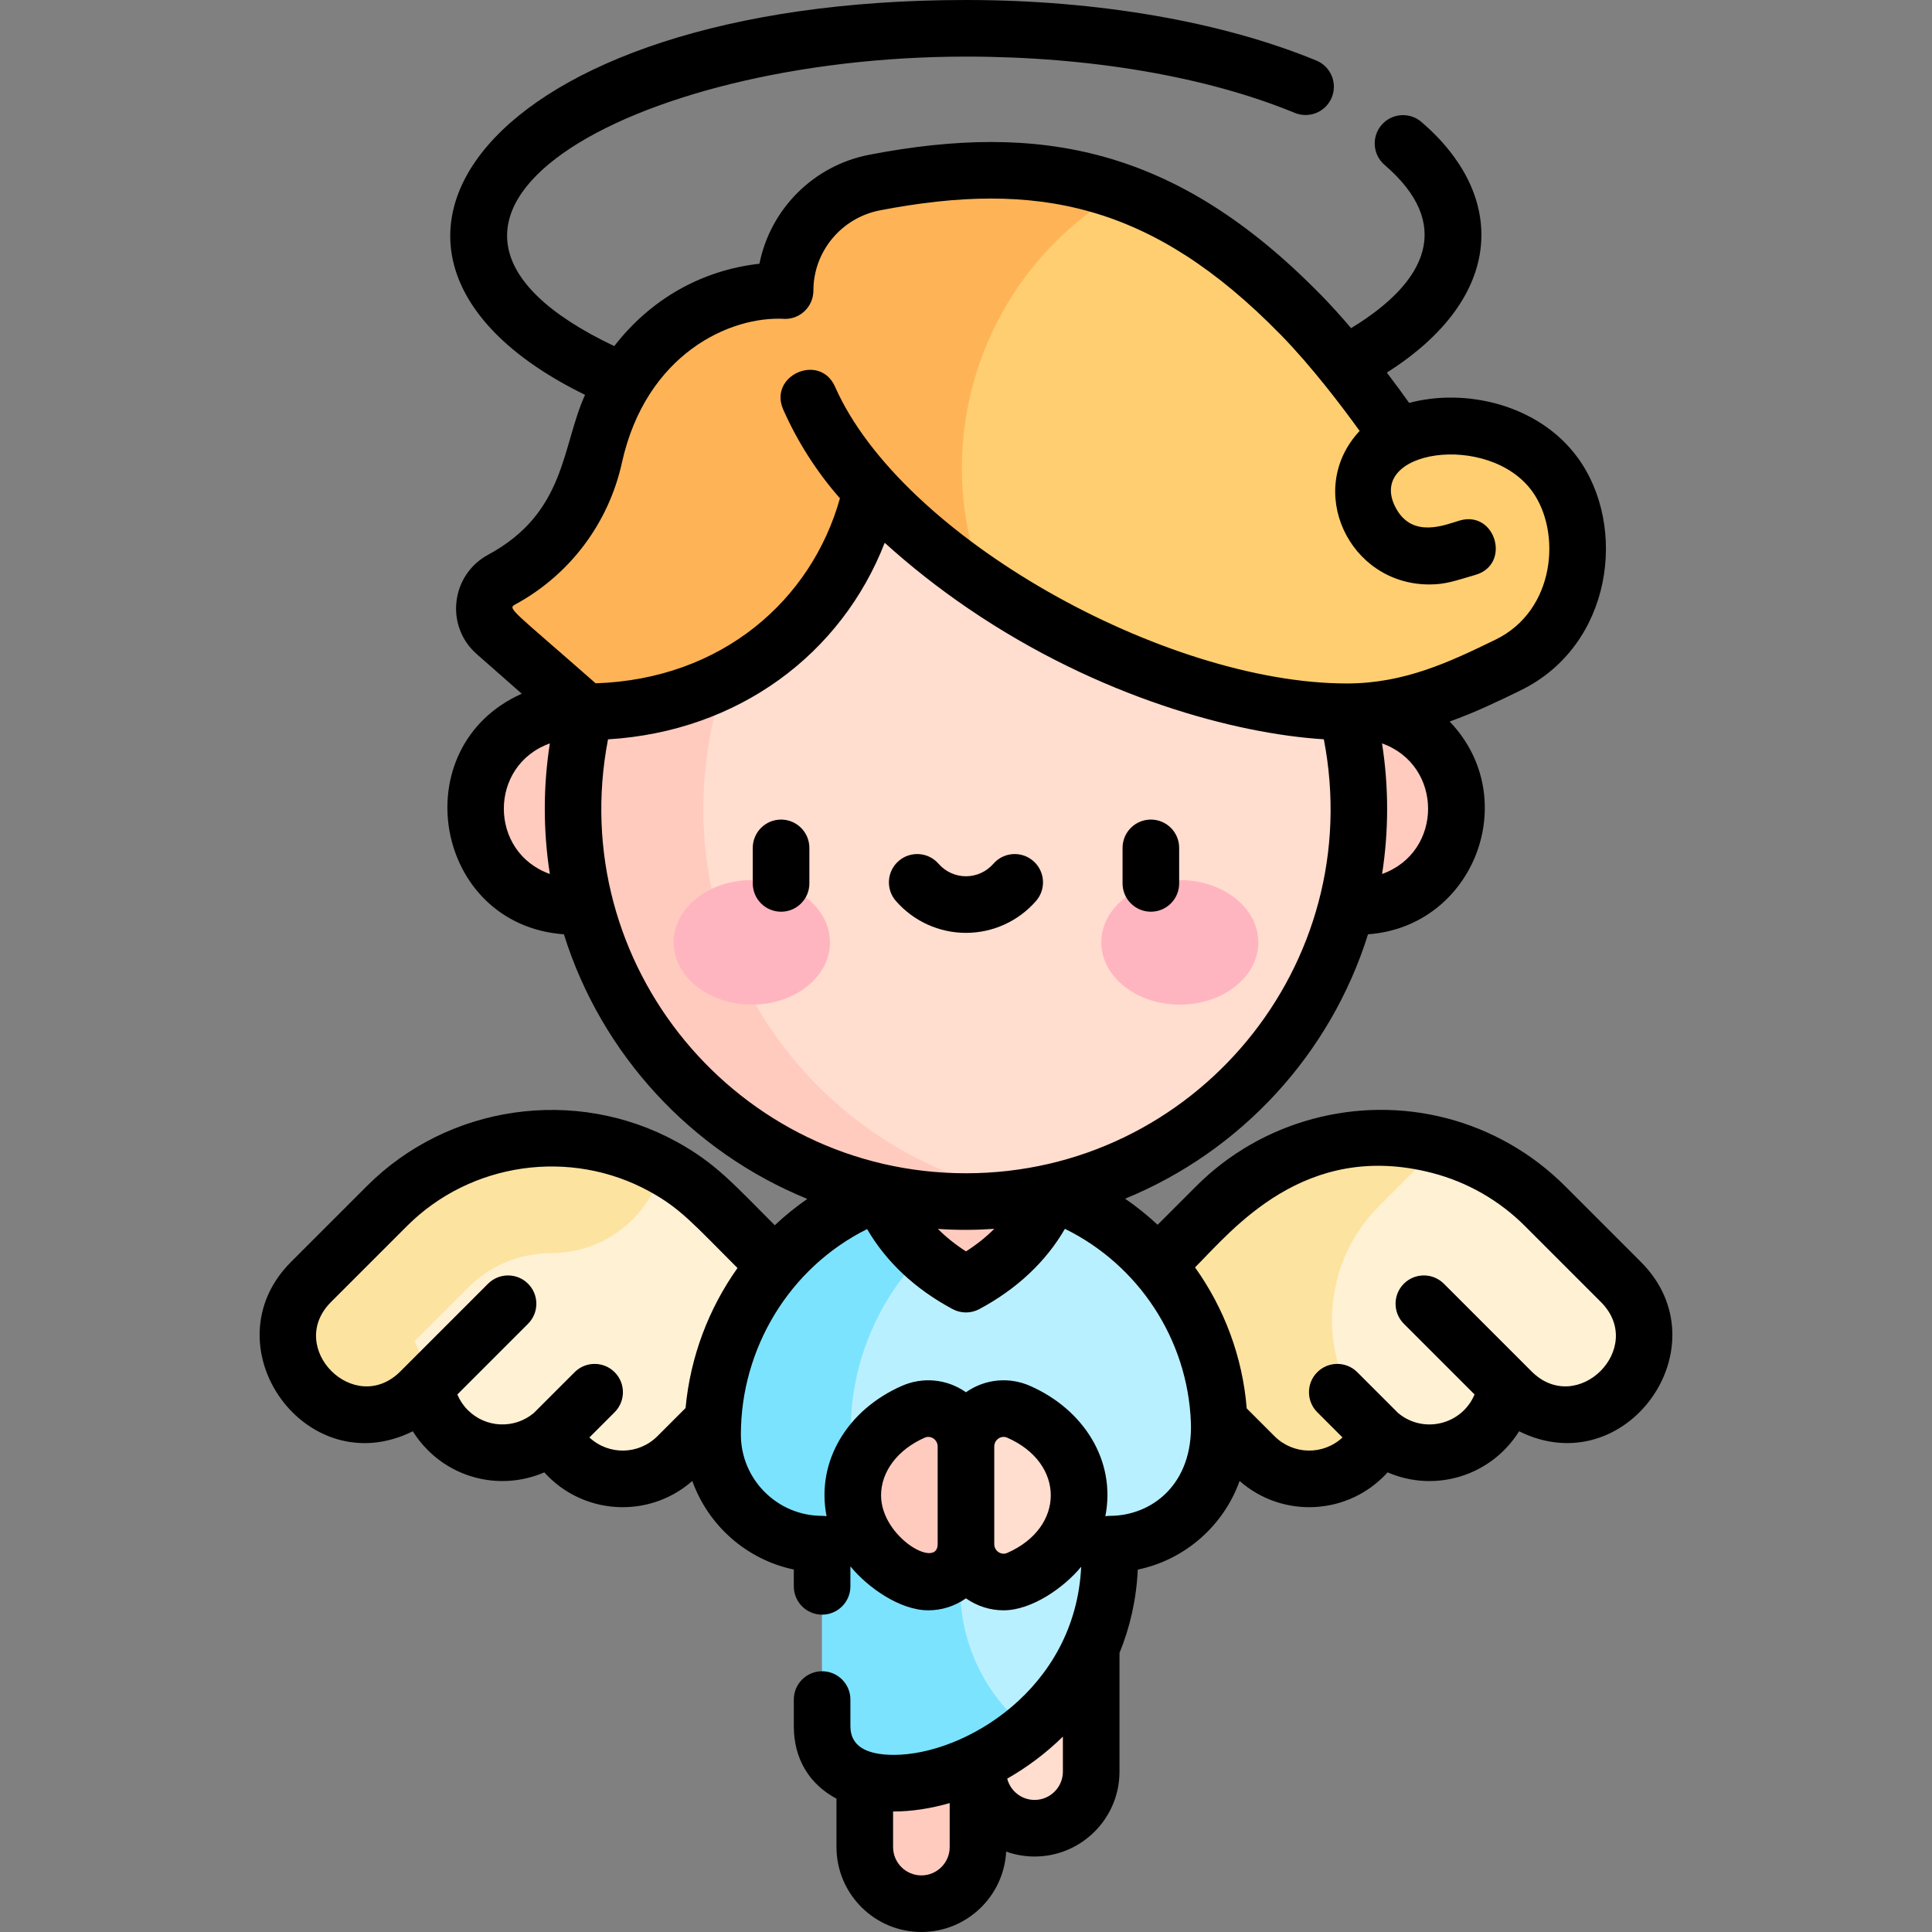 <svg id="Capa_1" enable-background="new 0 0 512 512" height="512" viewBox="0 0 512 512" width="512" xmlns="http://www.w3.org/2000/svg"><rect x="0" y="0" width="512" height="512" fill="#808080" stroke="none"/><g><g><path d="m429.559 339.741-20.152-20.152c-8.008-8.008-17.695-13.328-27.936-15.991-20.446-5.317-43.11.004-59.097 15.991l-36.231 36.231c-8.006 8.006-8.006 20.985 0 28.991 4.003 4.003 9.249 6.004 14.496 6.004s10.493-2.001 14.496-6.004l8.113-8.113 9.213 9.213c4.003 4.003 9.249 6.004 14.496 6.004s10.493-2.001 14.496-6.004c1.743-1.743 3.083-3.729 4.067-5.841 3.823 3.268 8.556 4.92 13.296 4.92 5.247 0 10.493-2.001 14.496-6.004 3.294-3.294 5.21-7.433 5.793-11.718l1.464 1.464c8.006 8.006 20.986 8.006 28.992 0 8.004-8.005 8.004-20.985-.002-28.991z" fill="#fff1d4"/><path d="m365.518 319.552 15.953-15.953c-20.446-5.317-43.11.004-59.097 15.991l-36.231 36.231c-8.006 8.006-8.006 20.985 0 28.991 4.003 4.003 9.249 6.004 14.496 6.004s10.493-2.001 14.496-6.004l8.113-8.113 9.213 9.213c4.003 4.003 9.249 6.004 14.496 6.004s10.493-2.001 14.496-6.004c1.743-1.743 3.083-3.729 4.067-5.841-16.714-16.712-16.714-43.807-.002-60.519z" fill="#fce3a0"/></g><g><path d="m225.837 355.821-36.231-36.231c-4.236-4.236-8.94-7.724-13.949-10.464-23.362-12.783-53.325-9.295-73.085 10.464l-20.152 20.151c-8.005 8.006-8.005 20.986 0 28.991 8.006 8.006 20.986 8.006 28.992 0l1.464-1.464c.583 4.285 2.499 8.424 5.793 11.718 4.003 4.003 9.249 6.004 14.496 6.004 4.74 0 9.473-1.651 13.296-4.92.984 2.112 2.324 4.098 4.067 5.841 4.003 4.003 9.249 6.004 14.496 6.004s10.493-2.001 14.496-6.004l9.213-9.213 8.113 8.113c4.003 4.003 9.249 6.004 14.496 6.004s10.493-2.001 14.496-6.004c8.004-8.005 8.004-20.984-.001-28.99z" fill="#fff1d4"/><path d="m146.089 332.093c14.24 0 26.209-9.773 29.568-22.968-23.361-12.781-53.326-9.294-73.085 10.464l-20.152 20.152c-8.005 8.006-8.005 20.986 0 28.991 8.006 8.006 20.986 8.006 28.992 0l1.464-1.464c-.194-4.07-1.188-8.102-3.004-11.846l14.267-14.266c5.844-5.844 13.639-9.063 21.95-9.063z" fill="#fce3a0"/></g><g><path d="m229.178 436.775v52.725c0 8.284 6.716 15 15 15s15-6.716 15-15v-52.725z" fill="#ffcbbe"/><path d="m259.178 416.775v52.725c0 8.284 6.716 15 15 15s15-6.716 15-15v-52.725z" fill="#ffddcf"/></g><g><path d="m278.561 315.974c-1.405-.503-2.833-.959-4.279-1.369-6.4-1.816-13.184-2.709-20.202-2.512-36.493 1.024-65.239 31.587-65.239 68.094 0 16.032 12.997 29.029 29.029 29.029v48.265c0 8.284 6.716 15 15 15h1.24c14.531 0 27.853-5.167 38.235-13.761 13.294-11.005 21.765-27.632 21.765-46.239v-3.265c16.032 0 29.029-12.997 29.029-29.029v-.971c0-28.853-18.402-53.871-44.578-63.242z" fill="#b9f0ff"/><path d="m254.474 421.069v-11.852c-16.032 0-29.029-12.997-29.029-29.029v-.971c0-11.438 2.893-22.224 7.974-31.675-.003-.001-.006-.002-.009-.004 8.518-15.846 23.215-27.92 40.872-32.933-5.818-1.651-11.953-2.539-18.293-2.539-37.017 0-67.149 30.138-67.149 67.15h.024c-.005.324-.024.646-.024.971 0 16.032 12.997 29.029 29.029 29.029v48.265c0 8.284 6.716 15 15 15h1.24c14.531 0 27.853-5.167 38.235-13.761l-3.884-3.885c-8.955-8.955-13.986-21.101-13.986-33.766z" fill="#7ce3ff"/></g><g><path d="m255.99 303.832-22.576 12.141c3.964 10.397 11.894 18.631 22.576 24.343 10.682-5.712 18.599-13.947 22.563-24.343h.001z" fill="#ffcbbe"/></g><g><g fill="#ffcbbe"><circle cx="151.875" cy="214.314" r="25.885"/><circle cx="360.105" cy="214.314" r="25.885"/></g><g><path d="m285.177 314.275c43.293-12.62 74.928-52.594 74.928-99.961 0-51.623-37.57-94.471-86.859-102.692-5.613-.936-11.378-1.424-17.257-1.424-57.5 0-104.114 46.614-104.114 104.116 0 47.367 31.635 87.341 74.927 99.961 9.261 2.7 19.054 4.153 29.187 4.153 5.879 0 11.644-.489 17.257-1.427 4.061-.679 8.043-1.593 11.931-2.726z" fill="#ffddcf"/><path d="m186.388 214.314c0-51.622 37.572-94.47 86.858-102.692-5.614-.937-11.377-1.424-17.257-1.424-57.5 0-104.114 46.614-104.114 104.116 0 57.5 46.615 104.114 104.114 104.114 5.88 0 11.643-.491 17.257-1.427-49.287-8.223-86.858-51.066-86.858-102.687z" fill="#ffcbbe"/></g><g fill="#ffb5c0"><path d="m199.23 233.233c-11.443 0-20.72 7.387-20.72 16.5s9.277 16.5 20.72 16.5 20.72-7.387 20.72-16.5-9.277-16.5-20.72-16.5z"/><path d="m312.664 233.233c-11.49 0-20.805 7.387-20.805 16.5s9.315 16.5 20.805 16.5 20.805-7.387 20.805-16.5-9.314-16.5-20.805-16.5z"/></g></g><g><path d="m225.99 396.272c0 9.617 6.517 17.966 16.071 22.148 6.571 2.876 13.929-2.03 13.929-9.203v-25.89c0-7.173-7.358-12.078-13.929-9.202-9.555 4.181-16.071 12.53-16.071 22.147z" fill="#ffcbbe"/><path d="m255.99 383.327v25.89c0 7.173 7.358 12.078 13.929 9.203 9.554-4.181 16.071-12.53 16.071-22.148 0-9.617-6.517-17.966-16.071-22.148-6.571-2.876-13.929 2.03-13.929 9.203z" fill="#ffddcf"/></g><g><path d="m412.08 125.749c-9.817-13.479-30.131-15.518-41.557-9.932-.5-1-13.108-19.437-25.879-32.477.008.011.016.024.024.035-16.548-16.91-32.357-26.979-47.662-32.529-22.579-8.187-44.061-6.535-65.198-2.475-13.764 2.644-23.751 14.622-23.751 28.641-22.645-.011-44.154 14.919-50.578 44.032-3.115 14.114-12.218 25.897-24.559 32.573-5.303 2.869-6.165 10.111-1.632 14.086l23.778 20.921c13.853 0 26.349-3.09 37.069-8.509 20.102-10.162 33.948-28.528 38.708-50.172 9.48 9.753 19.642 18.082 30.022 25.151 35.562 24.22 73.718 33.53 96.043 33.53 17.976 0 31.799-7.074 44.127-13.069 17.394-8.456 22.178-34.52 11.045-49.806z" fill="#ffce71"/><path d="m297.008 50.846c-22.579-8.187-44.061-6.535-65.198-2.475-13.764 2.644-23.751 14.622-23.751 28.641-22.645-.011-44.154 14.919-50.578 44.032-3.115 14.114-12.218 25.897-24.559 32.573-5.303 2.869-6.165 10.111-1.632 14.086l23.778 20.921c13.853 0 26.349-3.09 37.069-8.509 20.102-10.162 33.948-28.528 38.708-50.172 9.48 9.753 19.642 18.082 30.022 25.151-15.414-38.619-.068-83.342 36.141-104.248z" fill="#ffb357"/></g><g><path d="m206.99 217.198c-4.142 0-7.5 3.358-7.5 7.5v9.416c0 4.142 3.358 7.5 7.5 7.5s7.5-3.358 7.5-7.5v-9.416c0-4.142-3.358-7.5-7.5-7.5z"/><path d="m304.99 241.613c4.142 0 7.5-3.358 7.5-7.5v-9.416c0-4.142-3.358-7.5-7.5-7.5s-7.5 3.358-7.5 7.5v9.416c0 4.142 3.358 7.5 7.5 7.5z"/><path d="m255.99 247.219c7.119 0 13.888-3.083 18.573-8.458 2.721-3.123 2.396-7.86-.727-10.582s-7.861-2.396-10.582.727c-1.835 2.105-4.482 3.313-7.264 3.313s-5.429-1.208-7.264-3.313c-2.722-3.124-7.459-3.448-10.582-.727s-3.448 7.459-.727 10.582c4.684 5.375 11.454 8.458 18.573 8.458z"/><path d="m434.863 334.438-20.151-20.152c-8.659-8.658-19.5-14.864-31.353-17.946-23.664-6.153-49.065.724-66.288 17.946l-10.293 10.293c-2.686-2.503-5.562-4.816-8.614-6.914 30.645-12.531 54.455-38.329 64.373-70.064 28.126-2.037 41.155-36.063 21.634-56.389 6.802-2.42 12.967-5.413 18.768-8.24 24.443-11.901 28.433-43.474 15.204-61.639-10.39-14.267-29.947-18.523-44.703-14.559-1.594-2.253-3.612-5.015-5.91-8.031 31.451-19.95 31.893-46.913 9.169-66.422-3.144-2.699-7.879-2.336-10.576.805-2.698 3.143-2.338 7.878.805 10.576 18.17 15.6 11.564 30.861-8.872 43.26-2.627-3.08-5.349-6.109-8.052-8.87-.078-.08-.158-.158-.239-.234-38.209-38.901-74.197-45.531-119.368-36.853-14.897 2.862-26.273 14.498-29.137 28.885-15.558 1.757-28.999 9.575-38.47 21.832-71.574-33.981 4.25-76.722 93.2-76.722 32.854 0 63.803 5.297 87.146 14.916 3.828 1.576 8.213-.247 9.792-4.077 1.578-3.83-.247-8.214-4.077-9.792-25.114-10.348-58.092-16.047-92.861-16.047-128.285 0-175.992 67.905-100.945 104.64-6.244 13.758-4.987 31.181-25.692 42.381-9.901 5.357-11.446 18.922-3.018 26.313l11.937 10.503c-31.563 14.143-23.291 61.268 11.169 63.764 9.932 31.783 33.798 57.612 64.508 70.122-3.055 2.117-5.936 4.452-8.625 6.98-10.865-10.866-15.66-16.462-26.069-22.158-26.732-14.627-60.447-9.8-81.988 11.741l-20.151 20.152c-22.143 22.143 3.86 58.989 32.281 44.866 1.116 1.791 2.443 3.461 3.967 4.986 8.345 8.346 20.621 10.345 30.886 5.902 10.205 11.328 27.707 12.394 39.218 2.282 4.236 11.825 14.402 20.852 26.899 23.47v4.458c0 4.142 3.358 7.5 7.5 7.5s7.5-3.358 7.5-7.5v-5.299c4.576 5.593 13.114 11.648 20.642 11.648 3.417 0 6.887-1.004 9.979-3.166 3.087 2.158 6.556 3.166 9.979 3.166 7.453 0 15.978-5.994 20.558-11.544-1.541 32.548-31.061 49.854-49.641 49.854-7.641 0-11.516-2.55-11.516-7.579v-7.082c0-4.142-3.358-7.5-7.5-7.5s-7.5 3.358-7.5 7.5v7.081c0 8.677 4.17 15.408 11.309 19.185v12.834c0 12.407 10.093 22.5 22.5 22.5 12.005 0 21.842-9.45 22.467-21.301 2.357.84 4.891 1.301 7.533 1.301 12.407 0 22.5-10.093 22.5-22.5v-31.443c2.721-6.638 4.463-14.007 4.849-22.097 12.534-2.596 22.736-11.636 26.981-23.487 11.47 10.076 28.957 9.093 39.219-2.282 12.744 5.515 27.543.848 34.853-10.888 28.359 14.091 54.497-22.649 32.284-44.865zm-68.595-102.824c1.729-11.106 1.841-22.768-.018-34.606 16.262 5.794 16.286 28.79.018 34.606zm-229.777-71.4c14.453-7.818 24.773-21.506 28.314-37.553 6.368-28.855 28.705-39.058 43.254-38.148 4.138 0 7.5-3.357 7.5-7.5 0-10.362 7.43-19.31 17.667-21.276 41.403-7.953 71.979-1.966 106.083 32.884.075.077.151.151.229.224 8.158 8.379 16.232 19.032 20.781 25.361-14.562 15.538-2.924 40.681 18.476 40.68 4.278-.001 6.69-.924 12.23-2.543 9.512-2.782 5.314-17.179-4.209-14.397-3.692 1.079-12.416 4.906-16.858-3.237-8.411-15.424 24.507-20.407 36.061-4.544 7.829 10.749 6.21 31.6-9.649 39.323-12.274 5.981-24.217 11.637-39.458 11.637-48.159 0-118.031-38.811-135.619-78.638-4.004-9.066-17.731-3.019-13.722 6.059 3.768 8.534 8.922 16.583 15.02 23.507-7.509 26.871-31.18 47.934-64.743 49.028-22.023-19.377-23.428-19.746-21.357-20.867zm9.222 36.8c-1.723 11.058-1.844 22.763-.002 34.6-16.249-5.809-16.256-28.789.002-34.6zm15.416-1.079c34.61-2.111 61.872-22.65 73.326-52.091 6.918 6.265 14.347 12.108 22.19 17.449 34.573 23.547 70.904 33.173 94.183 34.627 11.588 59.817-34.344 115.007-94.839 115.007-60.475.001-106.38-55.142-94.86-114.992zm102.362 129.72c-2.171 2.18-4.671 4.175-7.495 5.978-2.783-1.787-5.272-3.781-7.444-5.958 5.563.368 9.962.312 14.939-.02zm-107.294 55.287 6.69-6.69c2.929-2.929 2.929-7.678 0-10.606-2.929-2.929-7.678-2.929-10.606 0l-10.84 10.84c-5.151 4.277-12.694 3.973-17.468-.801-1.199-1.199-2.127-2.6-2.769-4.137l18.739-18.74c2.929-2.929 2.929-7.678 0-10.606-2.929-2.929-7.678-2.929-10.606 0-4.92 4.92-18.611 18.611-23.228 23.229-12.14 12.137-30.501-6.27-18.386-18.385l20.151-20.152c16.862-16.861 43.255-20.639 64.182-9.188 8.285 4.534 11.681 8.624 23.389 20.332-7.643 10.759-12.506 23.526-13.766 37.11l-7.464 7.463c-4.925 4.924-12.862 5.116-18.018.331zm77.293 15.329c0-6.297 4.437-12.151 11.578-15.276 1.608-.705 3.422.553 3.422 2.332v25.89c0 6.738-15-1.904-15-12.946zm33.422 15.277c-1.594.699-3.422-.534-3.422-2.332v-25.89c0-1.795 1.827-3.03 3.422-2.332 15.404 6.743 15.416 23.807 0 30.554zm-22.734 85.452c-4.136 0-7.5-3.364-7.5-7.5v-9.444c.07 0 .137.004.207.004 4.656 0 9.678-.756 14.793-2.222v11.662c0 4.136-3.364 7.5-7.5 7.5zm30-20c-3.493 0-6.427-2.403-7.257-5.64 5.214-2.976 10.23-6.699 14.757-11.142v9.282c0 4.136-3.364 7.5-7.5 7.5zm19.932-75.283c-.403 0-.796.041-1.181.102 2.893-14.718-5.747-28.326-20.003-34.566-5.35-2.341-11.73-1.934-16.936 1.706-5.176-3.619-11.553-4.062-16.937-1.706-14.412 6.308-22.865 20.002-20.002 34.565-.386-.061-.778-.102-1.181-.102-11.871 0-21.529-9.658-21.529-21.529 0-22.666 12.701-44.127 33.455-54.467 5.015 8.647 12.721 15.896 22.658 21.209 2.21 1.182 4.863 1.182 7.073 0 9.955-5.323 17.673-12.595 22.686-21.276 19.539 9.595 32.511 29.277 33.38 51.209v.014c.643 16.385-10.294 24.841-21.483 24.841zm111.76-38.288c-4.627-4.627-18.369-18.37-23.228-23.229-2.93-2.929-7.679-2.929-10.606 0-2.93 2.929-2.93 7.677-.001 10.606l18.739 18.74c-3.322 7.962-13.478 10.556-20.24 4.935l-10.837-10.836c-2.928-2.93-7.677-2.929-10.606 0s-2.929 7.678.001 10.606l6.69 6.689c-5.148 4.779-13.084 4.602-18.019-.332l-7.367-7.366c-1.103-13.674-5.964-26.543-13.698-37.371 9.855-9.854 28.999-33.828 62.885-25.014 9.271 2.41 17.749 7.264 24.521 14.035l20.151 20.152c12.133 12.13-6.255 30.515-18.385 18.385z"/></g></g></svg>